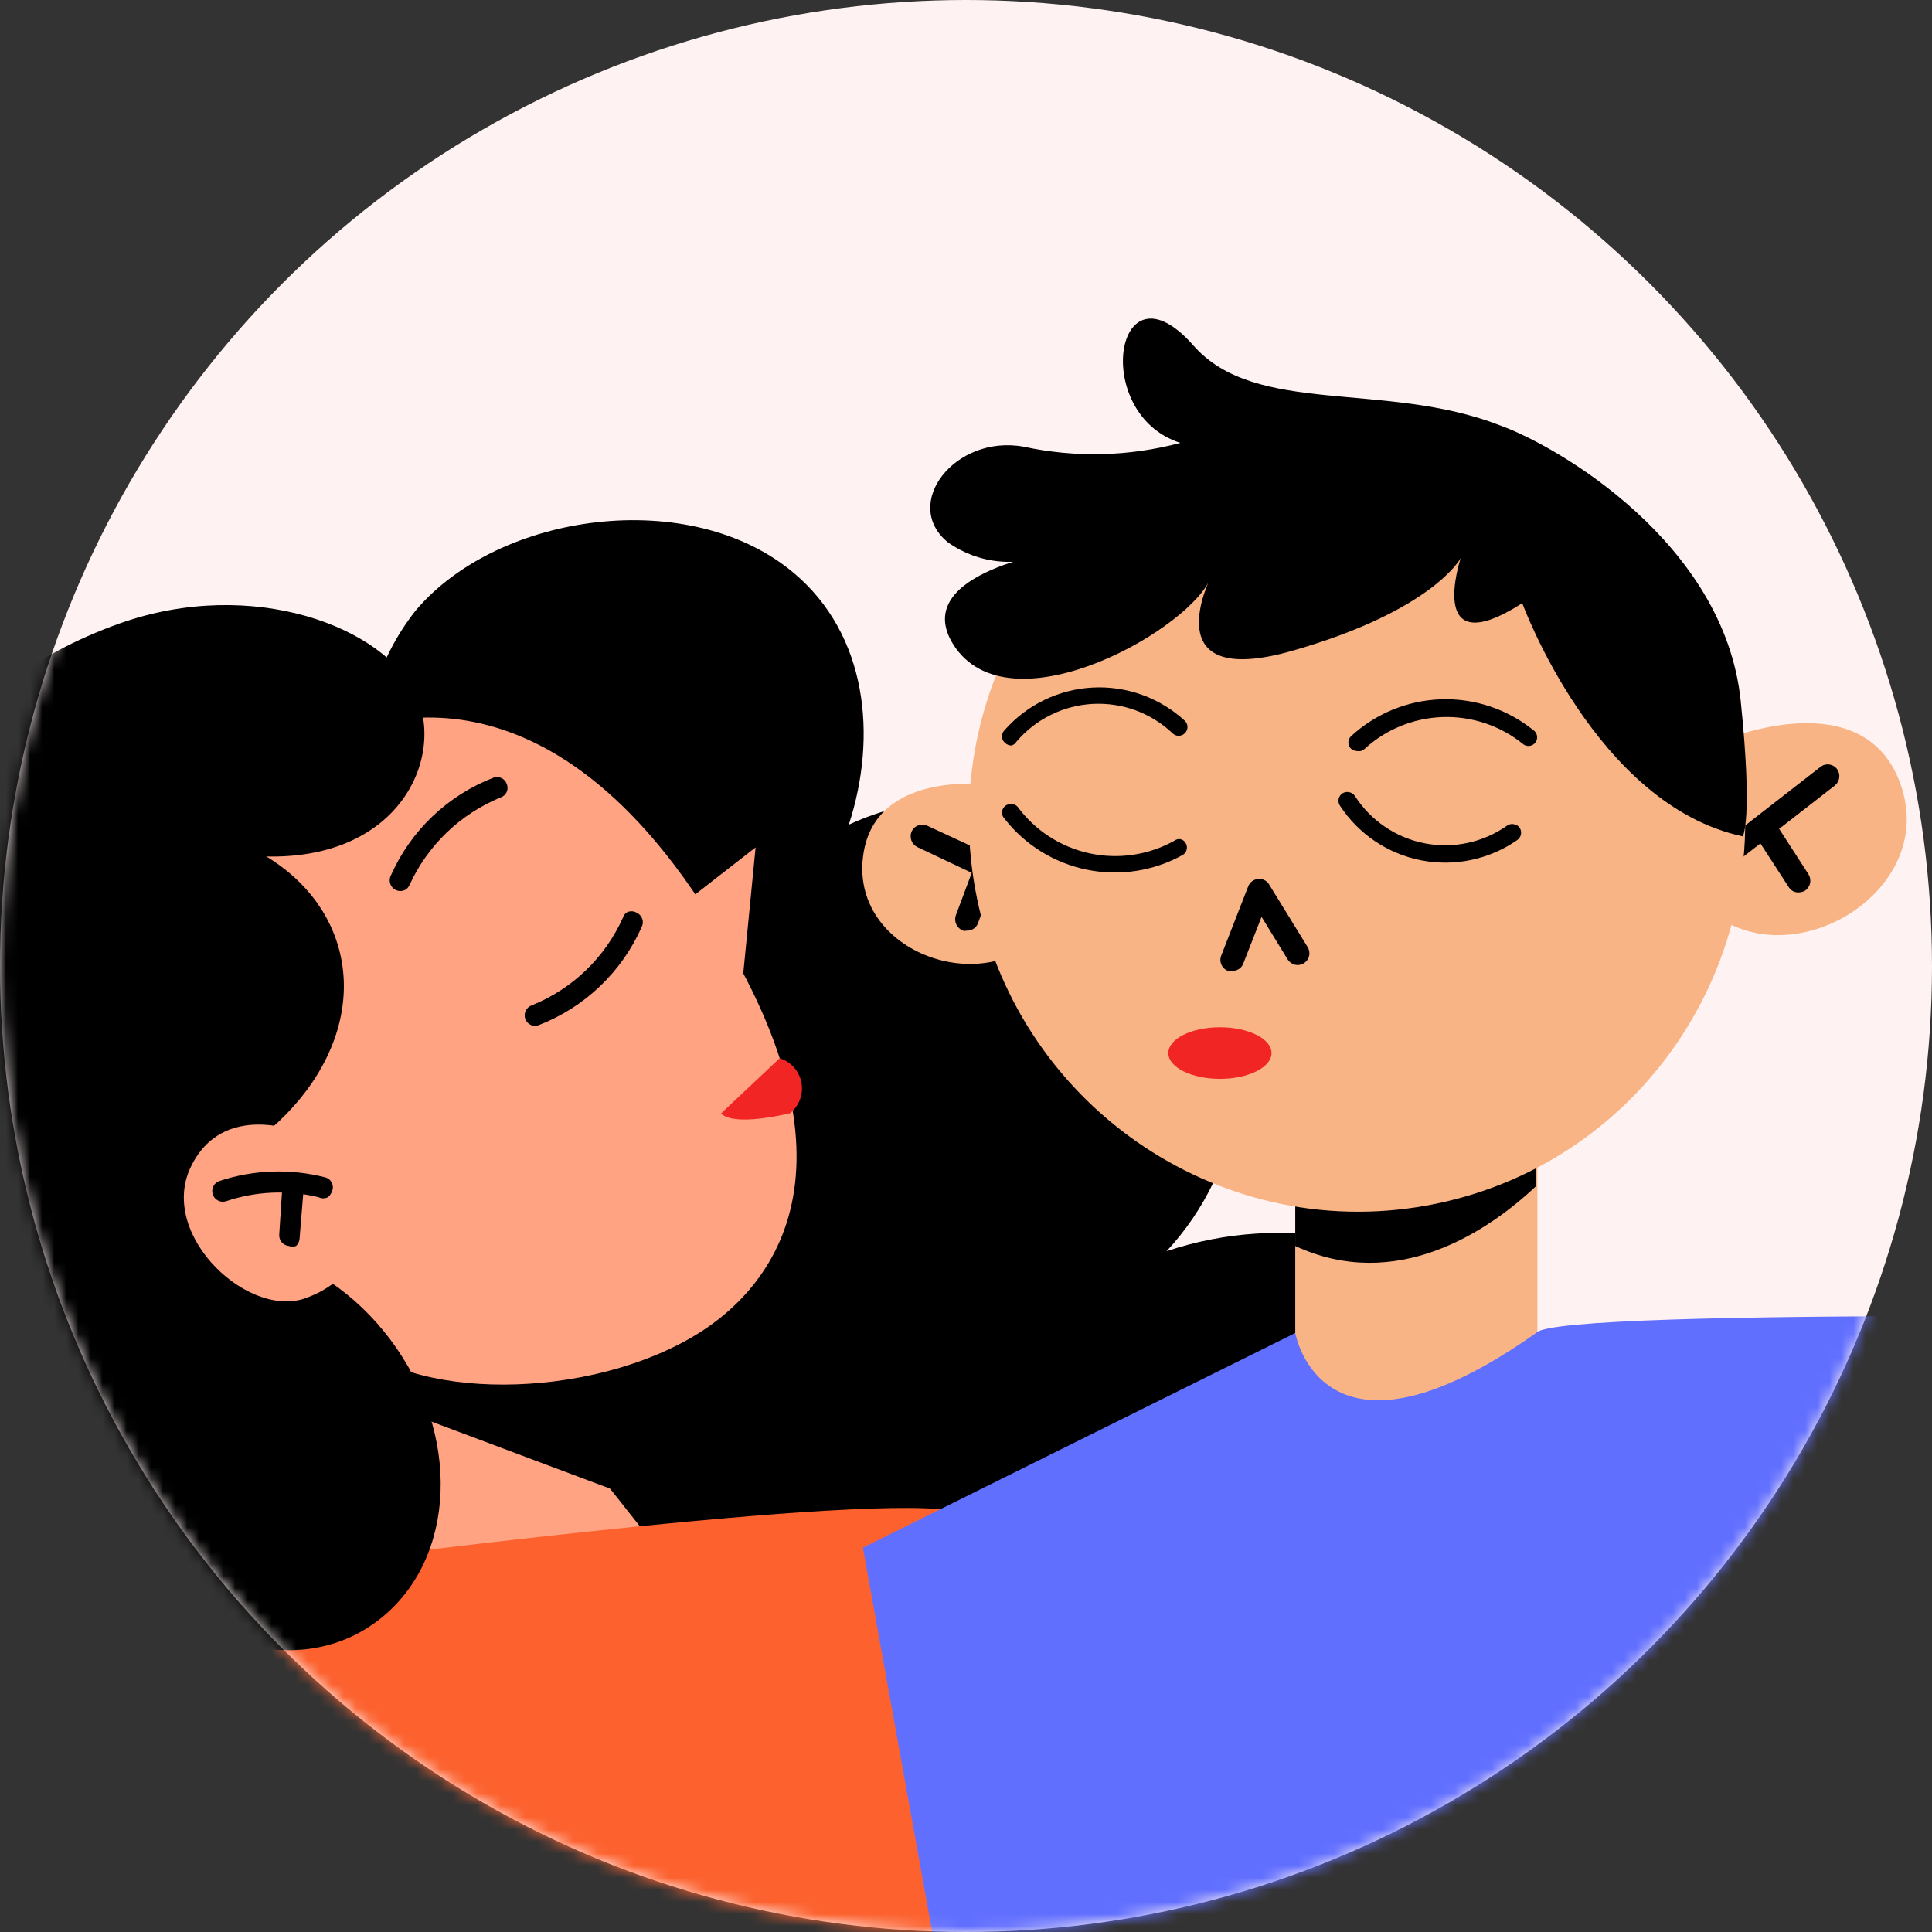 <svg width="160" height="160" fill="none" xmlns="http://www.w3.org/2000/svg"><rect width="100%" height="100%" fill="#333333" stroke="none"/><circle cx="80" cy="80" r="80" fill="#FFF2F2"/><g clip-path="url(#clip0_3907_176399)"><mask id="mask0_3907_176399" style="mask-type:alpha" maskUnits="userSpaceOnUse" x="0" y="0" width="160" height="160"><circle cx="80" cy="80" r="80" fill="#FFD557"/></mask><g mask="url(#mask0_3907_176399)"><path d="M99.606 109.284L51.438 88.177L4.895 94.928L-24.814 133.069L-2.027 177.39L75.736 166.823L65.367 149.162C58.93 127.343 87.215 127.343 99.606 109.284Z" fill="black"/><path d="M57.563 100.597C60.453 105.707 65.166 109.537 70.759 111.322C76.351 113.107 82.412 112.715 87.728 110.225C84.673 114.001 82.987 118.699 82.942 123.555C85.122 122.084 87.375 120.724 89.693 119.482L91.687 118.428L92.456 118.029C102.277 112.947 113.159 110.254 124.216 110.168H126.039C125.726 109.883 125.441 109.57 125.099 109.313C121.262 105.96 116.613 103.67 111.616 102.671C106.619 101.671 101.447 101.997 96.615 103.616C99.766 100.228 101.811 95.96 102.478 91.38C103.145 86.801 102.401 82.127 100.346 77.98C97.463 72.894 92.774 69.075 87.208 67.282C81.643 65.488 75.607 65.85 70.295 68.296C72.688 60.947 71.805 52.572 65.766 47.474C57.221 40.238 41.327 42.403 34.433 50.55C31.164 54.684 29.665 59.944 30.263 65.18C30.86 70.416 33.507 75.203 37.624 78.493C40.171 80.685 43.216 82.22 46.493 82.965C49.77 83.71 53.179 83.641 56.423 82.766C55.344 85.65 54.888 88.73 55.084 91.803C55.281 94.877 56.125 97.874 57.563 100.597Z" fill="black"/><path d="M-9.889 89.145C-12.082 81.084 -5.388 72.226 5.066 69.206C15.52 66.187 25.831 70.488 28.053 78.521C30.275 86.553 23.581 95.44 13.098 98.46C2.616 101.479 -7.667 97.178 -9.889 89.145Z" fill="black"/><path d="M43.691 114.64L59.727 134.921L65.282 213.111L12.585 148.992L20.219 146.4L24.15 107.605L43.691 114.64Z" fill="#FFA383"/><path d="M51.182 123.527L44.061 111.165L43.89 111.08L35.174 109.257L28.395 114.982L51.182 123.527Z" fill="black"/><path d="M26.97 61.572C26.97 61.572 42.238 51.916 57.221 73.536C72.204 95.155 65.026 106.293 57.221 110.793C47.565 116.348 32.382 115.778 28.423 110.053L3.812 86.382L26.97 61.572Z" fill="#FFA383"/><path d="M57.42 74.193L62.576 70.177L61.494 81.229L57.42 74.193Z" fill="#FFA383"/><path d="M125.925 268.854C125.925 268.854 110.943 146.855 79.952 125.463C76.362 122.985 28.395 129.223 28.395 129.223C28.395 129.223 -2.739 124.438 -11.483 129.223C-19.715 133.724 -31.736 160.727 -31.736 160.727L-42.816 246.01L-3.707 268.797L101.03 274.95L125.925 268.854Z" fill="#FC612E"/><path d="M64.57 87.638L59.727 92.196C59.727 92.196 60.326 93.364 65.424 92.196C65.798 91.899 66.084 91.506 66.251 91.059C66.418 90.612 66.46 90.128 66.372 89.659C66.284 89.19 66.07 88.754 65.752 88.398C65.435 88.042 65.026 87.779 64.57 87.638Z" fill="#F22525"/><path d="M33.636 73.651C33.475 73.755 33.285 73.804 33.094 73.79C32.904 73.777 32.722 73.702 32.578 73.577C32.433 73.452 32.333 73.283 32.293 73.096C32.252 72.909 32.274 72.714 32.354 72.54C33.169 70.684 34.344 69.009 35.811 67.611C37.278 66.212 39.007 65.119 40.899 64.393C41.008 64.358 41.122 64.345 41.236 64.355C41.349 64.365 41.46 64.397 41.561 64.45C41.661 64.503 41.751 64.576 41.823 64.664C41.895 64.752 41.949 64.854 41.982 64.963C42.022 65.07 42.039 65.183 42.033 65.296C42.027 65.41 41.998 65.521 41.947 65.622C41.896 65.724 41.825 65.814 41.738 65.887C41.651 65.96 41.55 66.014 41.441 66.046C38.109 67.419 35.422 70.004 33.921 73.281C33.856 73.425 33.759 73.552 33.636 73.651Z" fill="black"/><path d="M51.866 75.587C51.995 75.509 52.143 75.468 52.293 75.468C52.444 75.468 52.592 75.509 52.721 75.587C52.828 75.633 52.924 75.7 53.004 75.785C53.084 75.87 53.146 75.969 53.186 76.079C53.226 76.188 53.243 76.305 53.237 76.421C53.23 76.537 53.2 76.651 53.148 76.755C52.329 78.608 51.153 80.281 49.686 81.679C48.22 83.077 46.492 84.172 44.603 84.902C44.494 84.942 44.379 84.96 44.264 84.954C44.148 84.948 44.035 84.919 43.931 84.868C43.828 84.818 43.735 84.747 43.66 84.659C43.584 84.572 43.527 84.47 43.492 84.36C43.42 84.138 43.44 83.895 43.547 83.687C43.653 83.479 43.839 83.321 44.061 83.249C47.406 81.896 50.099 79.304 51.581 76.014C51.633 75.848 51.732 75.699 51.866 75.587Z" fill="black"/><path d="M95.59 180.895C95.431 180.936 95.264 180.936 95.105 180.895C94.991 180.902 94.876 180.887 94.767 180.849C94.659 180.811 94.559 180.752 94.474 180.675C94.389 180.598 94.32 180.505 94.272 180.4C94.224 180.296 94.197 180.183 94.194 180.069C93.311 148.907 83.056 135.262 82.8 135.149C82.729 135.057 82.677 134.952 82.646 134.84C82.615 134.728 82.607 134.612 82.622 134.497C82.636 134.381 82.673 134.27 82.731 134.17C82.788 134.069 82.865 133.981 82.957 133.909C83.048 133.838 83.153 133.786 83.265 133.755C83.377 133.725 83.494 133.717 83.609 133.731C83.724 133.746 83.835 133.783 83.936 133.84C84.036 133.898 84.125 133.974 84.196 134.066C84.623 134.636 94.906 148.308 95.817 180.012C95.86 180.166 95.862 180.329 95.822 180.484C95.782 180.639 95.702 180.78 95.59 180.895Z" fill="black"/><path d="M-6.242 74.846C-10.401 68.807 -4.989 56.929 9.908 51.631C20.903 47.728 31.927 51.916 34.49 57.613C37.054 63.309 32.24 73.08 18.112 70.516C6.661 68.437 -2.767 79.859 -6.242 74.846Z" fill="black"/><path d="M-9.889 89.145C-12.082 81.084 -5.388 72.226 5.066 69.206C15.52 66.187 25.831 70.488 28.053 78.521C30.275 86.553 23.581 95.44 13.098 98.46C2.616 101.479 -7.667 97.178 -9.889 89.145Z" fill="black"/><path d="M9.139 128.17C3.613 120.195 4.468 110.054 10.991 105.383C17.514 100.711 27.312 103.645 32.838 111.649C38.364 119.654 37.538 129.766 30.987 134.437C24.435 139.108 14.836 136.146 9.139 128.17Z" fill="black"/><path d="M-8.606 153.18C-10.636 150.307 -11.767 146.896 -11.854 143.379C-11.941 139.862 -10.981 136.399 -9.096 133.429C-7.211 130.459 -4.486 128.117 -1.267 126.699C1.953 125.281 5.521 124.852 8.984 125.466C12.448 126.08 15.651 127.709 18.186 130.148C20.722 132.586 22.476 135.723 23.225 139.159C23.974 142.596 23.685 146.179 22.394 149.451C21.104 152.723 18.869 155.538 15.976 157.538C14.076 158.869 11.933 159.811 9.669 160.313C7.405 160.814 5.064 160.863 2.78 160.459C0.497 160.054 -1.684 159.202 -3.638 157.953C-5.592 156.704 -7.28 155.082 -8.606 153.18Z" fill="black"/><path d="M-16.269 115.581C-26.751 107.207 -23.789 89.945 -14.759 80.403C-12.939 78.425 -10.738 76.835 -8.288 75.73C-5.838 74.625 -3.189 74.026 -0.502 73.97C2.185 73.914 4.856 74.402 7.35 75.405C9.844 76.408 12.109 77.904 14.01 79.805C21.046 86.498 19.422 99.744 10.393 109.087C1.363 118.429 -7.951 122.218 -16.269 115.581Z" fill="black"/><path d="M-1.073 161.8C9.861 154.241 12.154 138.608 4.048 126.885C-4.058 115.161 -19.492 111.786 -30.427 119.346C-41.361 126.906 -43.654 142.538 -35.548 154.262C-27.442 165.985 -12.008 169.36 -1.073 161.8Z" fill="black"/><path d="M-17.323 137.854C-23.305 129.308 -19.858 116.519 -9.632 109.369C0.594 102.22 13.696 103.672 19.65 112.218C25.603 120.763 22.156 133.553 11.959 140.702C1.761 147.852 -11.37 146.484 -17.323 137.854Z" fill="black"/><path d="M25.062 93.846C25.062 93.846 18.454 90.997 15.776 96.694C13.098 102.391 20.789 109.484 25.575 107.404C27.057 106.843 28.345 105.863 29.28 104.584C30.216 103.304 30.759 101.781 30.844 100.198L25.062 93.846Z" fill="#FFA383"/><path d="M27.17 99.144C27.046 99.207 26.91 99.239 26.771 99.239C26.633 99.239 26.496 99.207 26.372 99.144C23.837 98.533 21.181 98.651 18.71 99.486C18.489 99.552 18.251 99.528 18.047 99.421C17.843 99.313 17.689 99.13 17.618 98.91C17.547 98.691 17.566 98.452 17.668 98.246C17.771 98.039 17.951 97.881 18.169 97.805C21.023 96.862 24.09 96.763 26.999 97.521C27.107 97.559 27.205 97.618 27.29 97.695C27.374 97.772 27.442 97.865 27.49 97.968C27.537 98.072 27.564 98.183 27.568 98.297C27.572 98.411 27.553 98.525 27.512 98.632C27.442 98.828 27.325 99.004 27.17 99.144Z" fill="black"/><path d="M24.521 103.189C24.328 103.261 24.116 103.261 23.923 103.189C23.693 103.167 23.482 103.057 23.333 102.881C23.184 102.705 23.109 102.479 23.125 102.249L23.381 98.289C23.392 98.173 23.426 98.06 23.48 97.957C23.535 97.854 23.609 97.763 23.7 97.689C23.79 97.615 23.893 97.559 24.005 97.525C24.117 97.491 24.234 97.48 24.35 97.492C24.465 97.499 24.577 97.529 24.68 97.581C24.783 97.632 24.875 97.704 24.949 97.792C25.023 97.88 25.079 97.982 25.114 98.092C25.148 98.202 25.159 98.317 25.148 98.432L24.806 102.619C24.782 102.837 24.681 103.039 24.521 103.189Z" fill="black"/><path d="M107.268 110.395V90.342H127.321V110.395L140.196 110.452L134.072 133.666L100.033 138.167L96.757 117.829L107.268 110.395Z" fill="#F9B485"/><path d="M109.946 90.342L107.268 91.025V103.188C115.614 107.062 123.191 102.02 127.207 98.232V90.513V90.342H109.946Z" fill="black"/><path d="M142.703 61.316C142.703 61.316 154.666 56.217 157.515 65.304C160.363 74.39 147.118 81.739 140.652 74.533C134.186 67.326 142.703 61.316 142.703 61.316Z" fill="#F9B485"/><path d="M143.159 71.629C143.012 71.624 142.868 71.589 142.735 71.525C142.603 71.462 142.485 71.371 142.39 71.259C142.31 71.158 142.252 71.043 142.218 70.919C142.183 70.796 142.174 70.667 142.19 70.54C142.206 70.412 142.246 70.29 142.31 70.178C142.374 70.067 142.459 69.97 142.561 69.892L150.764 63.511C150.865 63.432 150.98 63.373 151.104 63.339C151.227 63.305 151.356 63.295 151.484 63.311C151.611 63.327 151.733 63.368 151.845 63.431C151.956 63.495 152.053 63.58 152.131 63.682C152.284 63.888 152.352 64.145 152.32 64.4C152.288 64.655 152.16 64.887 151.961 65.049L143.757 71.43C143.58 71.551 143.373 71.62 143.159 71.629Z" fill="black"/><path d="M148.941 73.907C148.782 73.912 148.625 73.874 148.485 73.799C148.345 73.725 148.228 73.614 148.143 73.48L145.466 69.35C145.326 69.131 145.279 68.865 145.335 68.611C145.391 68.358 145.546 68.136 145.765 67.997C145.984 67.857 146.25 67.81 146.503 67.866C146.757 67.922 146.978 68.077 147.118 68.296L149.767 72.397C149.908 72.617 149.957 72.884 149.904 73.139C149.851 73.395 149.699 73.62 149.482 73.765C149.316 73.855 149.13 73.904 148.941 73.907Z" fill="black"/><path d="M83.199 65.106C83.199 65.106 72.09 63.112 71.435 71.316C70.779 79.519 83.199 83.251 87.414 75.844C91.63 68.439 83.199 65.106 83.199 65.106Z" fill="#F9B485"/><path d="M84.537 74.022C84.406 74.049 84.27 74.049 84.139 74.022L75.963 70.148C75.732 70.032 75.555 69.83 75.47 69.585C75.385 69.341 75.399 69.073 75.508 68.838C75.619 68.609 75.815 68.432 76.055 68.347C76.295 68.262 76.559 68.274 76.79 68.382L84.965 72.171C85.169 72.263 85.336 72.422 85.435 72.623C85.535 72.824 85.562 73.053 85.512 73.272C85.461 73.49 85.337 73.685 85.159 73.821C84.981 73.958 84.761 74.029 84.537 74.022Z" fill="black"/><path d="M80.065 77.068C79.963 77.097 79.854 77.097 79.752 77.068C79.509 76.978 79.311 76.796 79.199 76.562C79.087 76.328 79.071 76.06 79.154 75.814L80.635 71.855C80.719 71.614 80.895 71.416 81.124 71.304C81.354 71.192 81.618 71.175 81.86 71.257C82.103 71.347 82.301 71.528 82.413 71.762C82.525 71.996 82.541 72.265 82.458 72.51L80.977 76.498C80.901 76.675 80.773 76.824 80.611 76.926C80.448 77.028 80.257 77.077 80.065 77.068Z" fill="black"/><path d="M118.942 99.685C136.32 96.096 147.472 78.973 143.851 61.441C140.23 43.908 123.206 32.605 105.828 36.195C88.45 39.784 77.297 56.907 80.919 74.439C84.54 91.972 101.563 103.275 118.942 99.685Z" fill="#F9B485"/><path d="M112.395 62.2C112.207 62.194 112.026 62.124 111.882 62.001C111.814 61.934 111.759 61.855 111.721 61.766C111.684 61.678 111.665 61.584 111.665 61.488C111.665 61.392 111.684 61.297 111.721 61.209C111.759 61.121 111.814 61.042 111.882 60.975C113.919 59.094 116.565 58.008 119.336 57.913C122.107 57.819 124.819 58.724 126.979 60.462C127.058 60.515 127.125 60.582 127.178 60.661C127.23 60.739 127.267 60.827 127.285 60.92C127.304 61.012 127.304 61.108 127.286 61.2C127.267 61.293 127.231 61.381 127.179 61.459C127.126 61.538 127.059 61.605 126.98 61.658C126.902 61.711 126.814 61.747 126.721 61.766C126.629 61.784 126.534 61.784 126.441 61.766C126.348 61.748 126.26 61.711 126.182 61.659C124.292 60.108 121.902 59.299 119.459 59.383C117.016 59.467 114.687 60.438 112.908 62.114C112.752 62.202 112.571 62.232 112.395 62.2Z" fill="black"/><path d="M83.769 61.745C83.58 61.739 83.399 61.669 83.256 61.545C83.174 61.483 83.107 61.403 83.059 61.312C83.011 61.221 82.983 61.12 82.978 61.017C82.972 60.914 82.989 60.812 83.027 60.716C83.066 60.62 83.124 60.534 83.199 60.463C84.12 59.419 85.24 58.57 86.494 57.964C87.748 57.359 89.11 57.011 90.5 56.939C91.89 56.867 93.281 57.074 94.59 57.547C95.9 58.02 97.101 58.75 98.125 59.694C98.194 59.76 98.249 59.84 98.286 59.928C98.323 60.016 98.343 60.111 98.343 60.207C98.343 60.302 98.323 60.397 98.286 60.485C98.249 60.573 98.194 60.653 98.125 60.719C98.058 60.788 97.979 60.843 97.891 60.881C97.802 60.918 97.708 60.937 97.612 60.937C97.516 60.937 97.422 60.918 97.334 60.881C97.245 60.843 97.166 60.788 97.099 60.719C96.221 59.889 95.184 59.246 94.049 58.828C92.915 58.411 91.708 58.229 90.501 58.293C89.294 58.357 88.113 58.666 87.029 59.2C85.945 59.735 84.981 60.484 84.196 61.403C84.1 61.566 83.948 61.687 83.769 61.745Z" fill="black"/><path d="M102.027 80.4H101.685C101.564 80.353 101.454 80.282 101.361 80.192C101.268 80.102 101.194 79.993 101.143 79.874C101.093 79.754 101.067 79.626 101.067 79.496C101.067 79.366 101.093 79.238 101.144 79.118L103.366 73.421C103.428 73.253 103.535 73.106 103.676 72.995C103.817 72.885 103.986 72.815 104.163 72.795C104.348 72.769 104.535 72.799 104.703 72.88C104.87 72.961 105.009 73.09 105.103 73.25L108.294 78.435C108.43 78.654 108.473 78.918 108.414 79.169C108.355 79.42 108.199 79.637 107.98 79.773C107.761 79.909 107.497 79.953 107.246 79.894C106.995 79.835 106.778 79.679 106.642 79.46L104.477 75.928L102.939 79.859C102.859 80.03 102.729 80.174 102.566 80.27C102.404 80.367 102.216 80.412 102.027 80.4Z" fill="black"/><path d="M97.754 69.493C97.843 69.512 97.927 69.55 98.001 69.604C98.074 69.658 98.136 69.727 98.181 69.806C98.233 69.886 98.269 69.975 98.285 70.069C98.302 70.163 98.3 70.26 98.278 70.353C98.257 70.446 98.217 70.533 98.162 70.611C98.106 70.688 98.035 70.753 97.953 70.803C95.54 72.142 92.729 72.577 90.024 72.028C87.32 71.48 84.899 69.985 83.198 67.812C83.129 67.746 83.075 67.666 83.037 67.578C83 67.49 82.981 67.395 82.981 67.299C82.981 67.204 83 67.109 83.037 67.021C83.075 66.933 83.129 66.853 83.198 66.787C83.341 66.652 83.529 66.578 83.725 66.578C83.921 66.578 84.11 66.652 84.252 66.787C85.7 68.761 87.817 70.14 90.209 70.665C92.6 71.189 95.1 70.823 97.241 69.635C97.313 69.578 97.395 69.536 97.483 69.512C97.571 69.487 97.663 69.481 97.754 69.493Z" fill="black"/><path d="M125.413 68.267C125.507 68.282 125.597 68.319 125.675 68.373C125.754 68.427 125.82 68.498 125.869 68.58C125.966 68.744 125.997 68.938 125.954 69.124C125.912 69.31 125.8 69.472 125.641 69.577C124.497 70.372 123.205 70.929 121.842 71.217C120.479 71.504 119.072 71.515 117.705 71.25C116.337 70.984 115.037 70.447 113.88 69.671C112.724 68.894 111.735 67.894 110.971 66.728C110.862 66.566 110.822 66.367 110.859 66.175C110.897 65.983 111.009 65.813 111.171 65.703C111.335 65.601 111.532 65.565 111.722 65.602C111.912 65.639 112.082 65.746 112.196 65.902C112.845 66.918 113.694 67.79 114.69 68.467C115.687 69.144 116.811 69.612 117.994 69.841C119.177 70.07 120.394 70.056 121.572 69.8C122.749 69.544 123.862 69.052 124.843 68.352C124.927 68.299 125.021 68.264 125.119 68.249C125.217 68.234 125.317 68.24 125.413 68.267Z" fill="black"/><path d="M101.03 89.346C103.39 89.346 105.303 88.389 105.303 87.209C105.303 86.029 103.39 85.073 101.03 85.073C98.67 85.073 96.757 86.029 96.757 87.209C96.757 88.389 98.67 89.346 101.03 89.346Z" fill="#F22525"/><path d="M126.068 49.952C126.068 49.952 132.163 66.672 144.326 69.264C144.326 69.264 145.181 67.954 144.155 58.013C142.788 44.939 128.973 36.935 124.216 35.225C114.702 31.523 103.992 34.485 98.837 28.617C92.342 21.24 90.291 34.314 97.754 36.678C93.511 37.811 89.058 37.919 84.765 36.992C79.068 35.966 74.625 41.748 78.499 44.91C79.76 45.808 81.236 46.354 82.778 46.494C84.319 46.635 85.87 46.363 87.272 45.708C87.272 45.708 74.881 47.616 79.154 53.683C84.053 60.463 98.837 51.917 100.289 47.759C100.289 47.759 95.447 57.215 107.069 53.883C118.69 50.55 120.969 46.221 120.969 46.221C120.969 46.221 118.007 55.108 126.068 49.952Z" fill="black"/><path d="M107.268 110.395C107.268 110.395 109.461 122.929 127.207 110.395C128.717 108.174 195 109.256 195 109.256L182.097 254.527H94.25L71.463 128.17L107.268 110.395Z" fill="#616FFF"/></g></g><defs><clipPath id="clip0_3907_176399"><rect width="160" height="160" fill="white"/></clipPath></defs></svg>